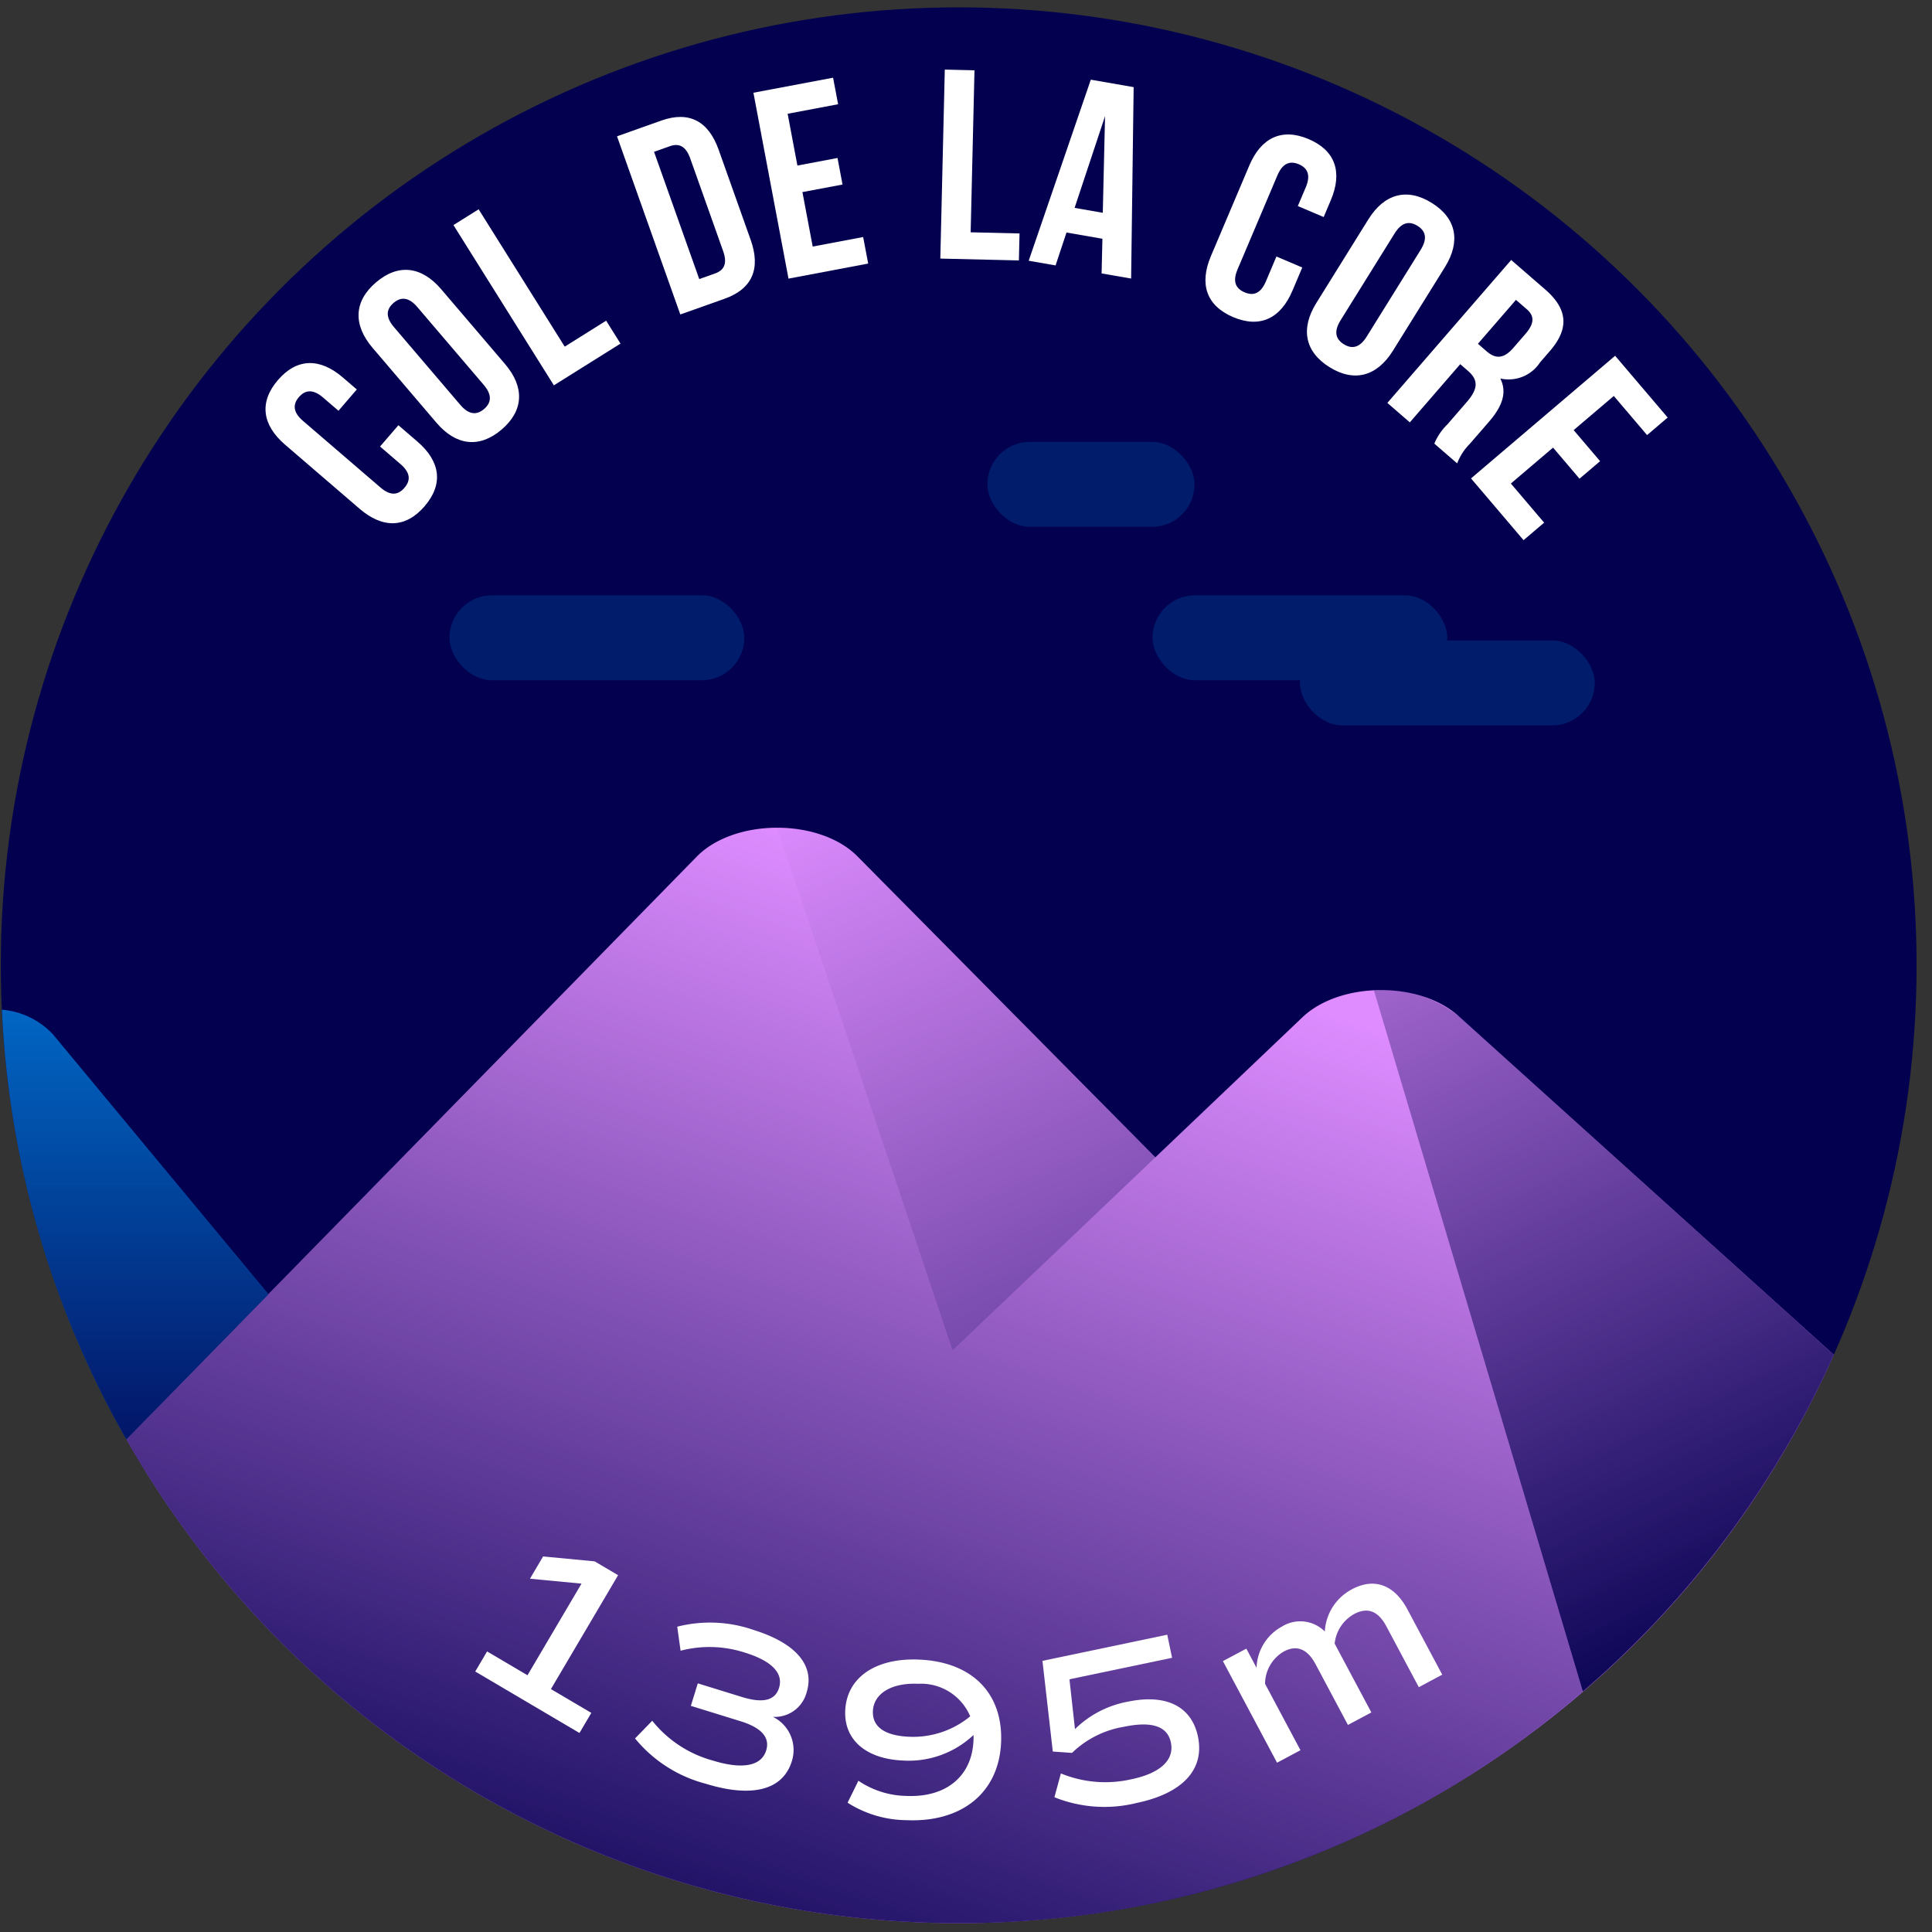 <svg xmlns="http://www.w3.org/2000/svg" xmlns:xlink="http://www.w3.org/1999/xlink" viewBox="0 0 120 120"><rect x="0" y="0" width="120" height="120" fill="#333333" stroke="none"/><defs><style>.cls-1{fill:#03004f;}.cls-2{fill:#de8cff;}.cls-3{fill:#0074d3;}.cls-4{opacity:0.8;fill:url(#Dégradé_sans_nom_220);}.cls-5{fill:url(#Dégradé_sans_nom_220-2);}.cls-6{fill:url(#Dégradé_sans_nom_220-3);}.cls-7{fill:url(#Dégradé_sans_nom_220-4);}.cls-8{fill:#001c6a;}.cls-9{fill:#fff;}</style><linearGradient id="Dégradé_sans_nom_220" x1="8.394" y1="88.924" x2="8.394" y2="58.081" gradientUnits="userSpaceOnUse"><stop offset="0" stop-color="#03004f"/><stop offset="1" stop-color="#03004f" stop-opacity="0"/></linearGradient><linearGradient id="Dégradé_sans_nom_220-2" x1="110.043" y1="102.962" x2="81.28" y2="41.911" xlink:href="#Dégradé_sans_nom_220"/><linearGradient id="Dégradé_sans_nom_220-3" x1="42.694" y1="128.133" x2="66.434" y2="57.513" xlink:href="#Dégradé_sans_nom_220"/><linearGradient id="Dégradé_sans_nom_220-4" x1="82.61" y1="117.851" x2="52.642" y2="48.017" xlink:href="#Dégradé_sans_nom_220"/></defs><title>lacore</title><g id="pastille"><circle class="cls-1" cx="59.546" cy="59.954" r="59.497"/></g><g id="blocs_variants" data-name="blocs variants"><path class="cls-2" d="M59.546,119.451A59.496,59.496,0,0,0,113.9,84.146L90.613,63.129c-2.409-2.203-7.38-2.171-9.723.062L71.761,71.885l-18.5-18.691c-2.355-2.378-7.618-2.378-9.972,0L7.852,89.396A59.461,59.461,0,0,0,59.546,119.451Z"/><path class="cls-3" d="M.118,62.717A59.139,59.139,0,0,0,7.852,89.396l8.818-9.008L3.294,64.254A4.876,4.876,0,0,0,.118,62.717Z"/></g><g id="invariants"><path class="cls-4" d="M.119,62.731a59.138,59.138,0,0,0,7.733,26.665l8.818-9.008L3.294,64.254A4.825,4.825,0,0,0,.119,62.731Z"/><path class="cls-5" d="M113.9,84.146,90.613,63.128a7.419,7.419,0,0,0-5.277-1.615L98.312,105.067A59.65,59.65,0,0,0,113.9,84.146Z"/><path class="cls-6" d="M59.546,119.451A59.246,59.246,0,0,0,98.312,105.067L85.34,61.528a6.988,6.988,0,0,0-4.451,1.663L71.761,71.885,59.16,83.89,48.275,51.41a7.093,7.093,0,0,0-4.986,1.784L7.852,89.396A59.461,59.461,0,0,0,59.546,119.451Z"/><path class="cls-7" d="M53.261,53.194a7.097,7.097,0,0,0-4.986-1.784L59.16,83.89,71.762,71.885l-2.605-2.632Z"/><rect class="cls-8" x="80.741" y="39.779" width="18.314" height="5.276" rx="2.638" ry="2.638"/><rect class="cls-8" x="27.918" y="36.975" width="18.314" height="5.276" rx="2.638" ry="2.638"/><rect class="cls-8" x="71.584" y="36.975" width="18.314" height="5.276" rx="2.638" ry="2.638"/><rect class="cls-8" x="61.326" y="27.446" width="12.87" height="5.276" rx="2.638" ry="2.638"/></g><g id="typo"><path class="cls-9" d="M24.745,26.412l1.183,1.018c1.425,1.225,1.627,2.637.446,4.012s-2.609,1.387-4.034.162L17.707,27.621c-1.425-1.227-1.627-2.639-.445-4.014,1.182-1.373,2.609-1.387,4.034-.16l.865.744-1.138,1.322-.955-.82c-.636-.547-1.119-.475-1.502-.029-.383.445-.382.934.255,1.48l4.81,4.135c.636.547,1.106.465,1.489.02.383-.445.395-.924-.242-1.471l-1.273-1.094Z"/><path class="cls-9" d="M23.14,21.604c-1.22-1.43-1.164-2.891.215-4.066,1.379-1.178,2.83-1.002,4.05.428l3.966,4.648c1.22,1.432,1.164,2.891-.216,4.068-1.379,1.176-2.83,1.002-4.05-.43Zm5.447,3.539c.544.639,1.033.643,1.479.262.447-.383.521-.865-.023-1.502l-4.119-4.828c-.544-.639-1.033-.643-1.479-.26-.447.381-.521.863.024,1.502Z"/><path class="cls-9" d="M28.164,13.979,29.729,13l5.347,8.531L37.649,19.918,38.54,21.342l-4.138,2.592Z"/><path class="cls-9" d="M38.324,8.467l2.75-.977c1.739-.617,2.935.043,3.564,1.814l1.988,5.596c.629,1.77.118,3.037-1.621,3.656l-2.75.977Zm2.3.963L43.432,17.334l.98-.348c.554-.197.784-.6.504-1.389L42.872,9.842c-.281-.789-.714-.957-1.268-.76Z"/><path class="cls-9" d="M49.528,10.283,52.019,9.812l.312,1.65-2.491.469.638,3.383,3.134-.592.312,1.648-4.949.936L46.796,5.76l4.948-.934.312,1.648-3.134.592Z"/><path class="cls-9" d="M58.683,4.322l1.844.045-.238,10.061L63.325,14.5l-.04,1.676-4.88-.115Z"/><path class="cls-9" d="M70.256,17.301l-1.834-.318.051-2.154-2.231-.387L65.563,16.486l-1.669-.291L67.752,4.949l2.661.463Zm-3.511-4.389,1.751.305.14-6.002Z"/><path class="cls-9" d="M80.886,16.615l-.608,1.436c-.733,1.73-2.017,2.352-3.685,1.645-1.668-.707-2.114-2.062-1.38-3.791l2.382-5.621c.733-1.729,2.017-2.352,3.685-1.645,1.668.707,2.114,2.062,1.381,3.791l-.445,1.051-1.606-.682.491-1.158c.328-.771.112-1.209-.428-1.438s-1.005-.08-1.332.691l-2.474,5.838c-.328.771-.105,1.193.435,1.424.54.229.998.094,1.325-.678l.654-1.545Z"/><path class="cls-9" d="M84.987,13.631c.993-1.598,2.401-1.986,3.94-1.029,1.539.959,1.812,2.393.82,3.99L86.52,21.779c-.993,1.596-2.401,1.984-3.94,1.027s-1.812-2.393-.82-3.988Zm-1.721,6.262c-.443.713-.298,1.178.201,1.488.499.311.98.234,1.424-.479l3.351-5.387c.443-.713.298-1.178-.201-1.488-.499-.311-.981-.234-1.424.479Z"/><path class="cls-9" d="M89.089,27.553a3.595,3.595,0,0,1,.818-1.201L91.115,24.957c.714-.824.699-1.371.065-1.92l-.482-.418-3.131,3.615-1.395-1.209,7.69-8.877,2.105,1.824c1.445,1.252,1.484,2.463.298,3.832l-.604.697a2.34,2.34,0,0,1-2.473,1.01c.445.896.09,1.766-.711,2.691l-1.187,1.369a3.46,3.46,0,0,0-.782,1.211ZM94.159,18.625l-2.362,2.727.545.473c.52.451,1.035.496,1.65-.213l.758-.875c.549-.635.575-1.1.081-1.529Z"/><path class="cls-9" d="M97.742,26.715l1.643,1.93L98.106,29.732l-1.643-1.93L93.842,30.033l2.067,2.43-1.278,1.088-3.264-3.836,8.951-7.617,3.264,3.836-1.279,1.09-2.067-2.43Z"/></g><g id="altitude"><path class="cls-9" d="M36.728,106.391l-.736,1.248-6.474-3.818.736-1.248,2.509,1.48,3.356-5.691L32.917,98.057l.816-1.383,3.202.305,1.456.859-4.172,7.074Z"/><path class="cls-9" d="M49.182,109.393c-.554,1.793-2.462,2.289-5.355,1.396a8.417,8.417,0,0,1-4.383-2.812l1.068-1.098a7.262,7.262,0,0,0,3.759,2.471c1.833.566,3.016.352,3.318-.627.248-.801-.292-1.414-1.596-1.816l-3.083-.953.432-1.398,2.743.848c1.304.402,2.059.219,2.303-.568.281-.91-.451-1.672-2.107-2.184a7.119,7.119,0,0,0-4.009-.123l-.208-1.492a8.224,8.224,0,0,1,4.702.189c2.675.826,3.853,2.217,3.336,3.887a2.046,2.046,0,0,1-2.093,1.525A2.292,2.292,0,0,1,49.182,109.393Z"/><path class="cls-9" d="M62.179,108.238c-.136,3.094-2.423,4.969-5.885,4.816a6.926,6.926,0,0,1-3.649-1.084l.672-1.365a5.471,5.471,0,0,0,2.986.943c2.455.107,4.063-1.215,4.161-3.428a2.79,2.79,0,0,0,.001-.355,5.859,5.859,0,0,1-4.392,1.584c-2.285-.102-3.654-1.285-3.574-3.102.09-2.059,1.894-3.287,4.604-3.166C60.395,103.227,62.313,105.188,62.179,108.238Zm-1.918-1.635a3.315,3.315,0,0,0-3.238-2.02c-1.646-.072-2.757.604-2.805,1.697-.043.979.743,1.525,2.233,1.592A5.571,5.571,0,0,0,60.261,106.604Z"/><path class="cls-9" d="M74.406,107.861c.431,2.061-.975,3.531-3.8,4.123a8.327,8.327,0,0,1-5.114-.354l.402-1.479a7.264,7.264,0,0,0,4.39.359c1.767-.369,2.672-1.184,2.441-2.283-.212-1.016-1.194-1.334-2.92-.973A6.05,6.05,0,0,0,66.585,108.875l-1.194-.084L64.749,103.158l7.751-1.623.3,1.434-6.374,1.334.343,3.096a6.291,6.291,0,0,1,3.275-1.703C72.411,105.199,74.01,105.969,74.406,107.861Z"/><path class="cls-9" d="M87.414,99.955l2.166,4.062L88.124,104.793l-2.012-3.775c-.508-.953-1.163-1.215-2.003-.768a2.38,2.38,0,0,0-1.211,1.838l2.279,4.275-1.455.775L81.71,103.363c-.508-.953-1.176-1.209-1.966-.787A2.337,2.337,0,0,0,78.575,104.584l2.199,4.125-1.455.775-3.362-6.309,1.455-.775.635,1.191a3.02,3.02,0,0,1,1.58-2.564,2.154,2.154,0,0,1,2.659.307,3.164,3.164,0,0,1,1.693-2.625C85.372,97.967,86.611,98.449,87.414,99.955Z"/></g></svg>